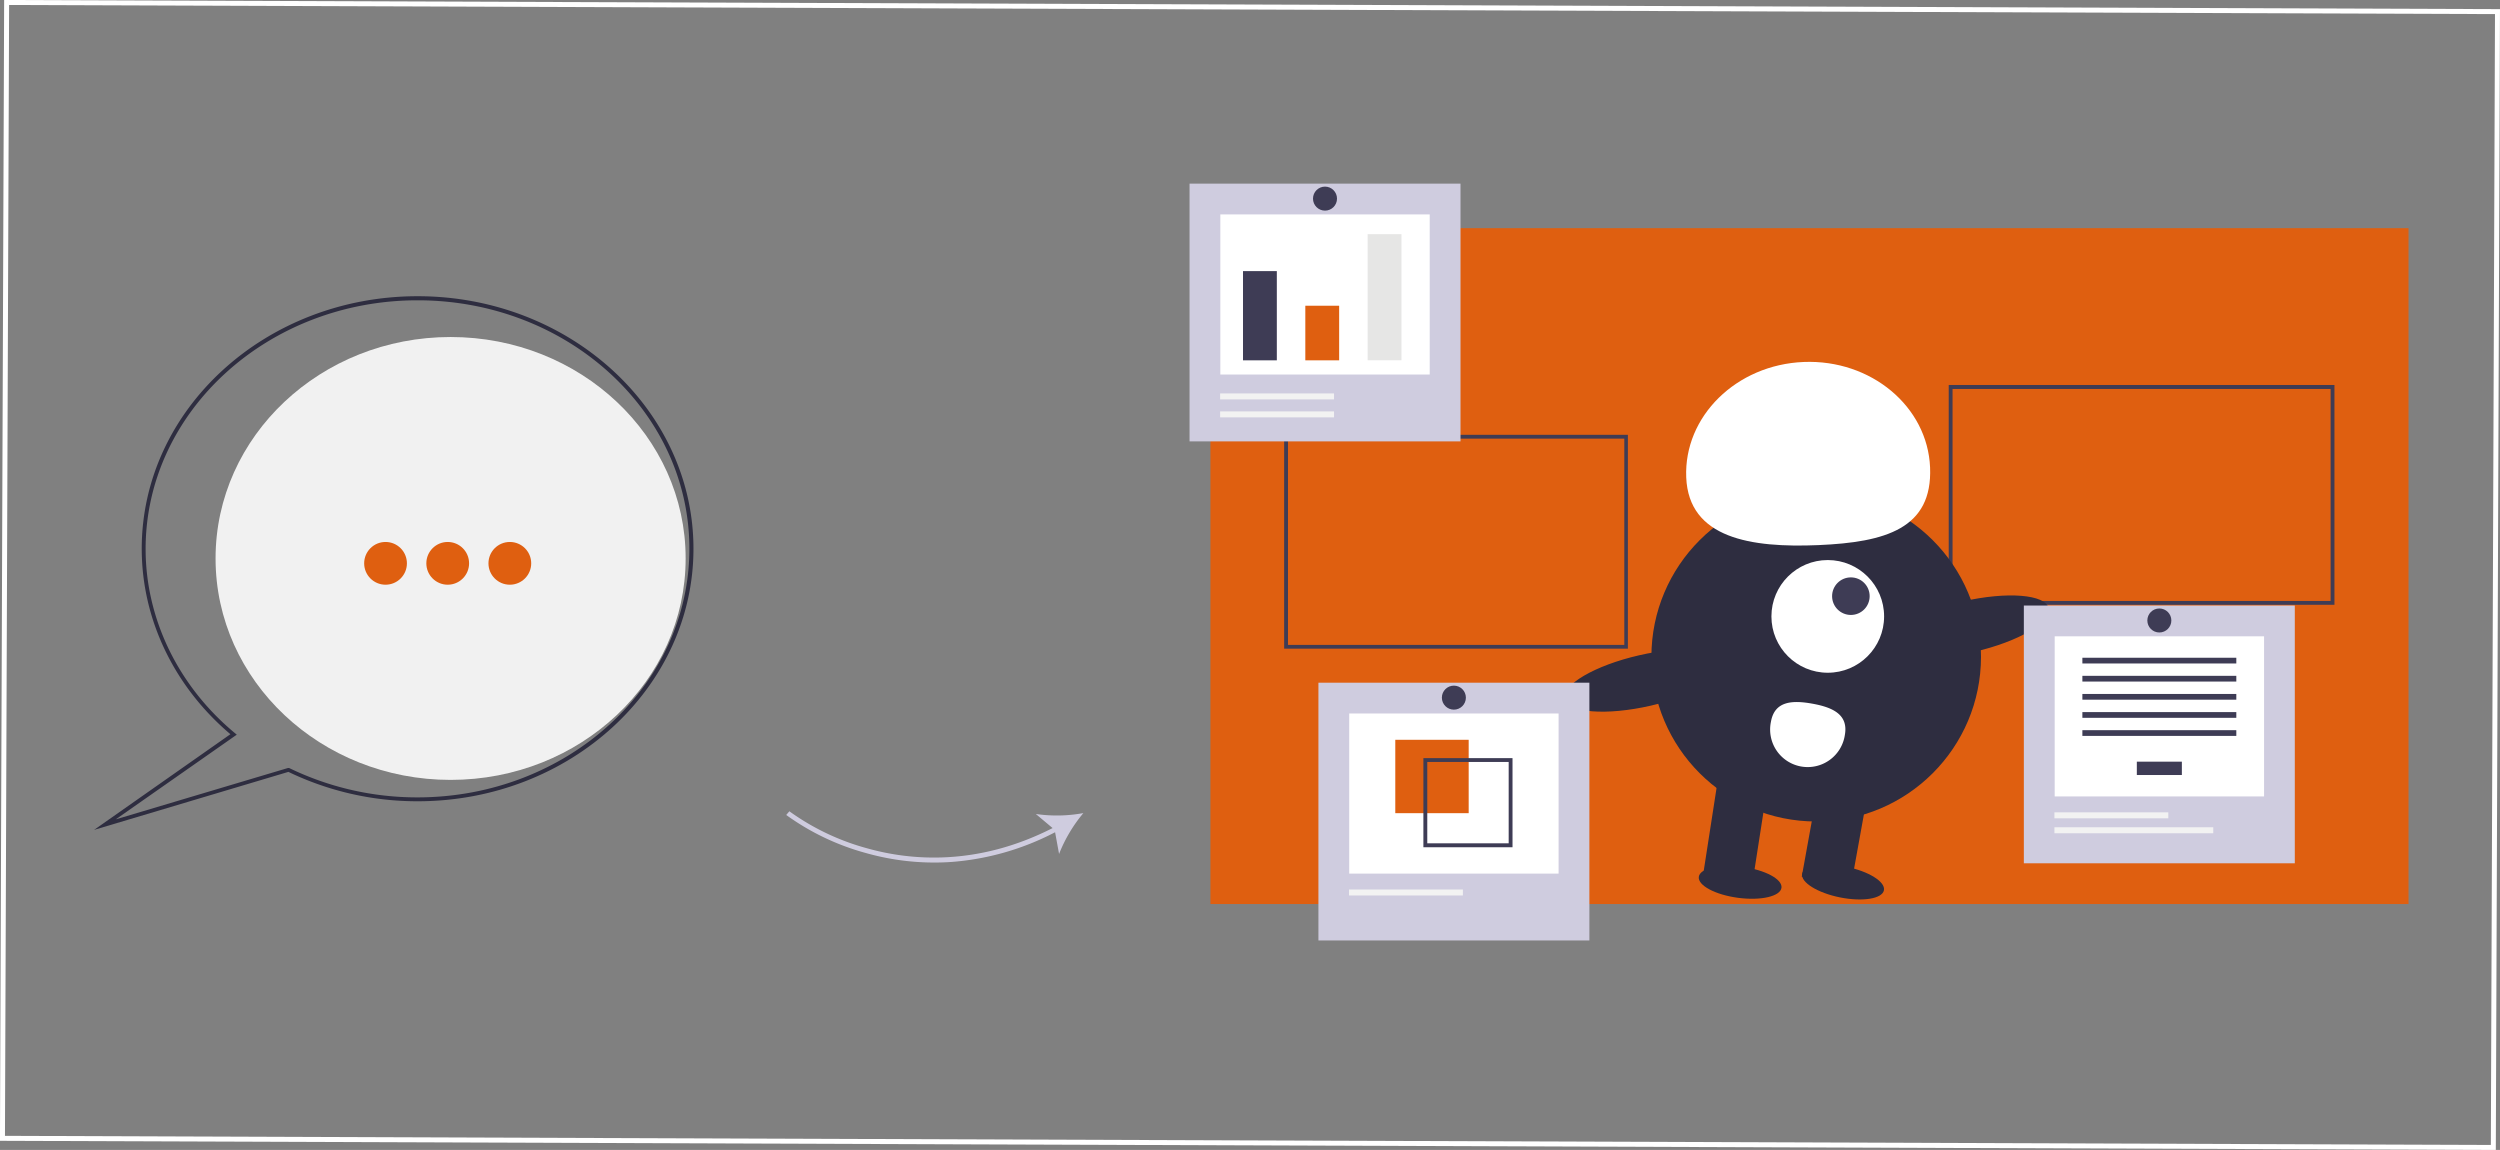 <svg id="圖層_1" data-name="圖層 1" xmlns="http://www.w3.org/2000/svg" viewBox="0 0 501.83 230.83"><rect x="0" y="0" width="501.83" height="230.83" fill="#808080" stroke="none"/><path d="M157.4,161.57A48.31,48.31,0,0,0,173,169c8.65,2.44,22.08,3.67,37.24-4.06l-3.37-2.83a29.23,29.23,0,0,0,9.55-.18,29.62,29.62,0,0,0-4.88,8.21l-.8-4.36a53.66,53.66,0,0,1-20.65,5.95c-1.2.09-2.4.13-3.6.13a50.37,50.37,0,0,1-13.8-1.93,49.34,49.34,0,0,1-15.92-7.62Z" transform="translate(1.05 1.28)" style="fill:#cfccdf"/><ellipse cx="90.45" cy="112.1" rx="47.18" ry="44.45" style="fill:#f1f1f1"/><path d="M45.2,146.1C33.88,136.52,27.4,123,27.4,108.87c0-27.95,24.84-50.69,55.38-50.69s55.37,22.74,55.37,50.69-24.84,50.69-55.37,50.69a59.58,59.58,0,0,1-25.94-5.9l-39,11.64ZM57,152.89a58.82,58.82,0,0,0,25.74,5.89c30.1,0,54.59-22.39,54.59-49.91S112.88,59,82.78,59s-54.6,22.39-54.6,49.91c0,14,6.53,27.51,17.9,36.95l.4.33-24.29,17,34.57-10.31.15,0Z" transform="translate(1.05 1.28)" style="fill:#2e2d40"/><circle cx="102.34" cy="113.08" r="4.29" style="fill:#df5f10"/><circle cx="89.87" cy="113.08" r="4.29" style="fill:#df5f10"/><circle cx="77.39" cy="113.08" r="4.29" style="fill:#df5f10"/><rect x="242.97" y="45.8" width="240.5" height="135.67" style="fill:#df5f10"/><path d="M467.55,120.12H390.12V76h77.43Zm-76.66-.77h75.89V76.8H390.89Z" transform="translate(1.05 1.28)" style="fill:#3e3c55"/><path d="M325.72,128.93h-69V86h69Zm-68.23-.76H325V86.77H257.49Z" transform="translate(1.05 1.28)" style="fill:#3e3c55"/><circle cx="364.57" cy="131.82" r="33.08" style="fill:#2e2d40"/><polygon points="351.79 177.12 341.91 175.33 345.11 154.68 355 156.47 351.79 177.12" style="fill:#2e2d40"/><rect x="358.18" y="161.7" width="18" height="10.05" transform="translate(138.76 499.62) rotate(-79.74)" style="fill:#2e2d40"/><ellipse cx="368.93" cy="175.79" rx="3.14" ry="8.37" transform="translate(124.66 503.92) rotate(-78.59)" style="fill:#2e2d40"/><ellipse cx="348.24" cy="175.81" rx="3.14" ry="8.37" transform="translate(129.26 499.23) rotate(-82.45)" style="fill:#2e2d40"/><circle cx="366.89" cy="123.73" r="11.31" style="fill:#fff"/><circle cx="371.53" cy="119.67" r="3.77" style="fill:#3e3c55"/><path d="M337.43,94.55c-.5-12.25,10.06-22.62,23.57-23.17s24.88,8.93,25.38,21.18-8.9,15-22.42,15.58S337.93,106.79,337.43,94.55Z" transform="translate(1.05 1.28)" style="fill:#fff"/><ellipse cx="394.07" cy="124.51" rx="16.54" ry="5.19" transform="translate(-16.81 92.47) rotate(-12.91)" style="fill:#2e2d40"/><ellipse cx="329.14" cy="135.31" rx="16.54" ry="5.19" transform="translate(-20.86 78.24) rotate(-12.91)" style="fill:#2e2d40"/><path d="M354.44,143.57a7.54,7.54,0,1,0,14.83,2.69c.74-4.1-2.42-5.55-6.52-6.29S355.18,139.47,354.44,143.57Z" transform="translate(1.05 1.28)" style="fill:#fff"/><rect x="238.78" y="36.86" width="54.39" height="51.74" style="fill:#cfccdf"/><rect x="244.96" y="43.04" width="42.03" height="32.14" style="fill:#fff"/><rect x="244.92" y="78.97" width="22.86" height="1.2" style="fill:#f2f2f2"/><rect x="244.92" y="82.58" width="22.86" height="1.2" style="fill:#f2f2f2"/><circle cx="265.97" cy="39.87" r="2.41" style="fill:#3e3c55"/><rect x="264.65" y="137.04" width="54.39" height="51.74" style="fill:#cfccdf"/><rect x="270.83" y="143.22" width="42.03" height="32.14" style="fill:#fff"/><rect x="280.08" y="148.5" width="14.73" height="14.73" style="fill:#df5f10"/><path d="M284.67,150.9v17.89h17.89V150.9ZM301.79,168H285.45V151.67h16.34Z" transform="translate(1.05 1.28)" style="fill:#3e3c55"/><rect x="270.79" y="178.55" width="22.86" height="1.2" style="fill:#f2f2f2"/><circle cx="291.84" cy="140.04" r="2.41" style="fill:#3e3c55"/><rect x="406.25" y="121.55" width="54.39" height="51.74" style="fill:#cfccdf"/><rect x="412.44" y="127.73" width="42.03" height="32.14" style="fill:#fff"/><rect x="428.93" y="152.89" width="9.04" height="2.68" style="fill:#3e3c55"/><rect x="418" y="132.03" width="30.9" height="1.15" style="fill:#3e3c55"/><rect x="418" y="135.66" width="30.9" height="1.15" style="fill:#3e3c55"/><rect x="418" y="139.3" width="30.9" height="1.15" style="fill:#3e3c55"/><rect x="418" y="142.94" width="30.9" height="1.15" style="fill:#3e3c55"/><rect x="418" y="146.57" width="30.9" height="1.15" style="fill:#3e3c55"/><rect x="412.39" y="163.06" width="22.86" height="1.2" style="fill:#f2f2f2"/><rect x="412.39" y="166.06" width="31.88" height="1.2" style="fill:#f2f2f2"/><circle cx="433.45" cy="124.55" r="2.41" style="fill:#3e3c55"/><rect x="249.51" y="54.42" width="6.79" height="17.91" style="fill:#3e3c55"/><rect x="262.02" y="61.37" width="6.79" height="10.96" style="fill:#df5f10"/><rect x="274.53" y="47" width="6.79" height="25.32" style="fill:#e6e6e5"/><rect x="-0.13" y="0.13" width="500" height="228" transform="translate(1.46 0.37) rotate(0.21)" style="fill:none;stroke:#fff;stroke-miterlimit:10"/></svg>
